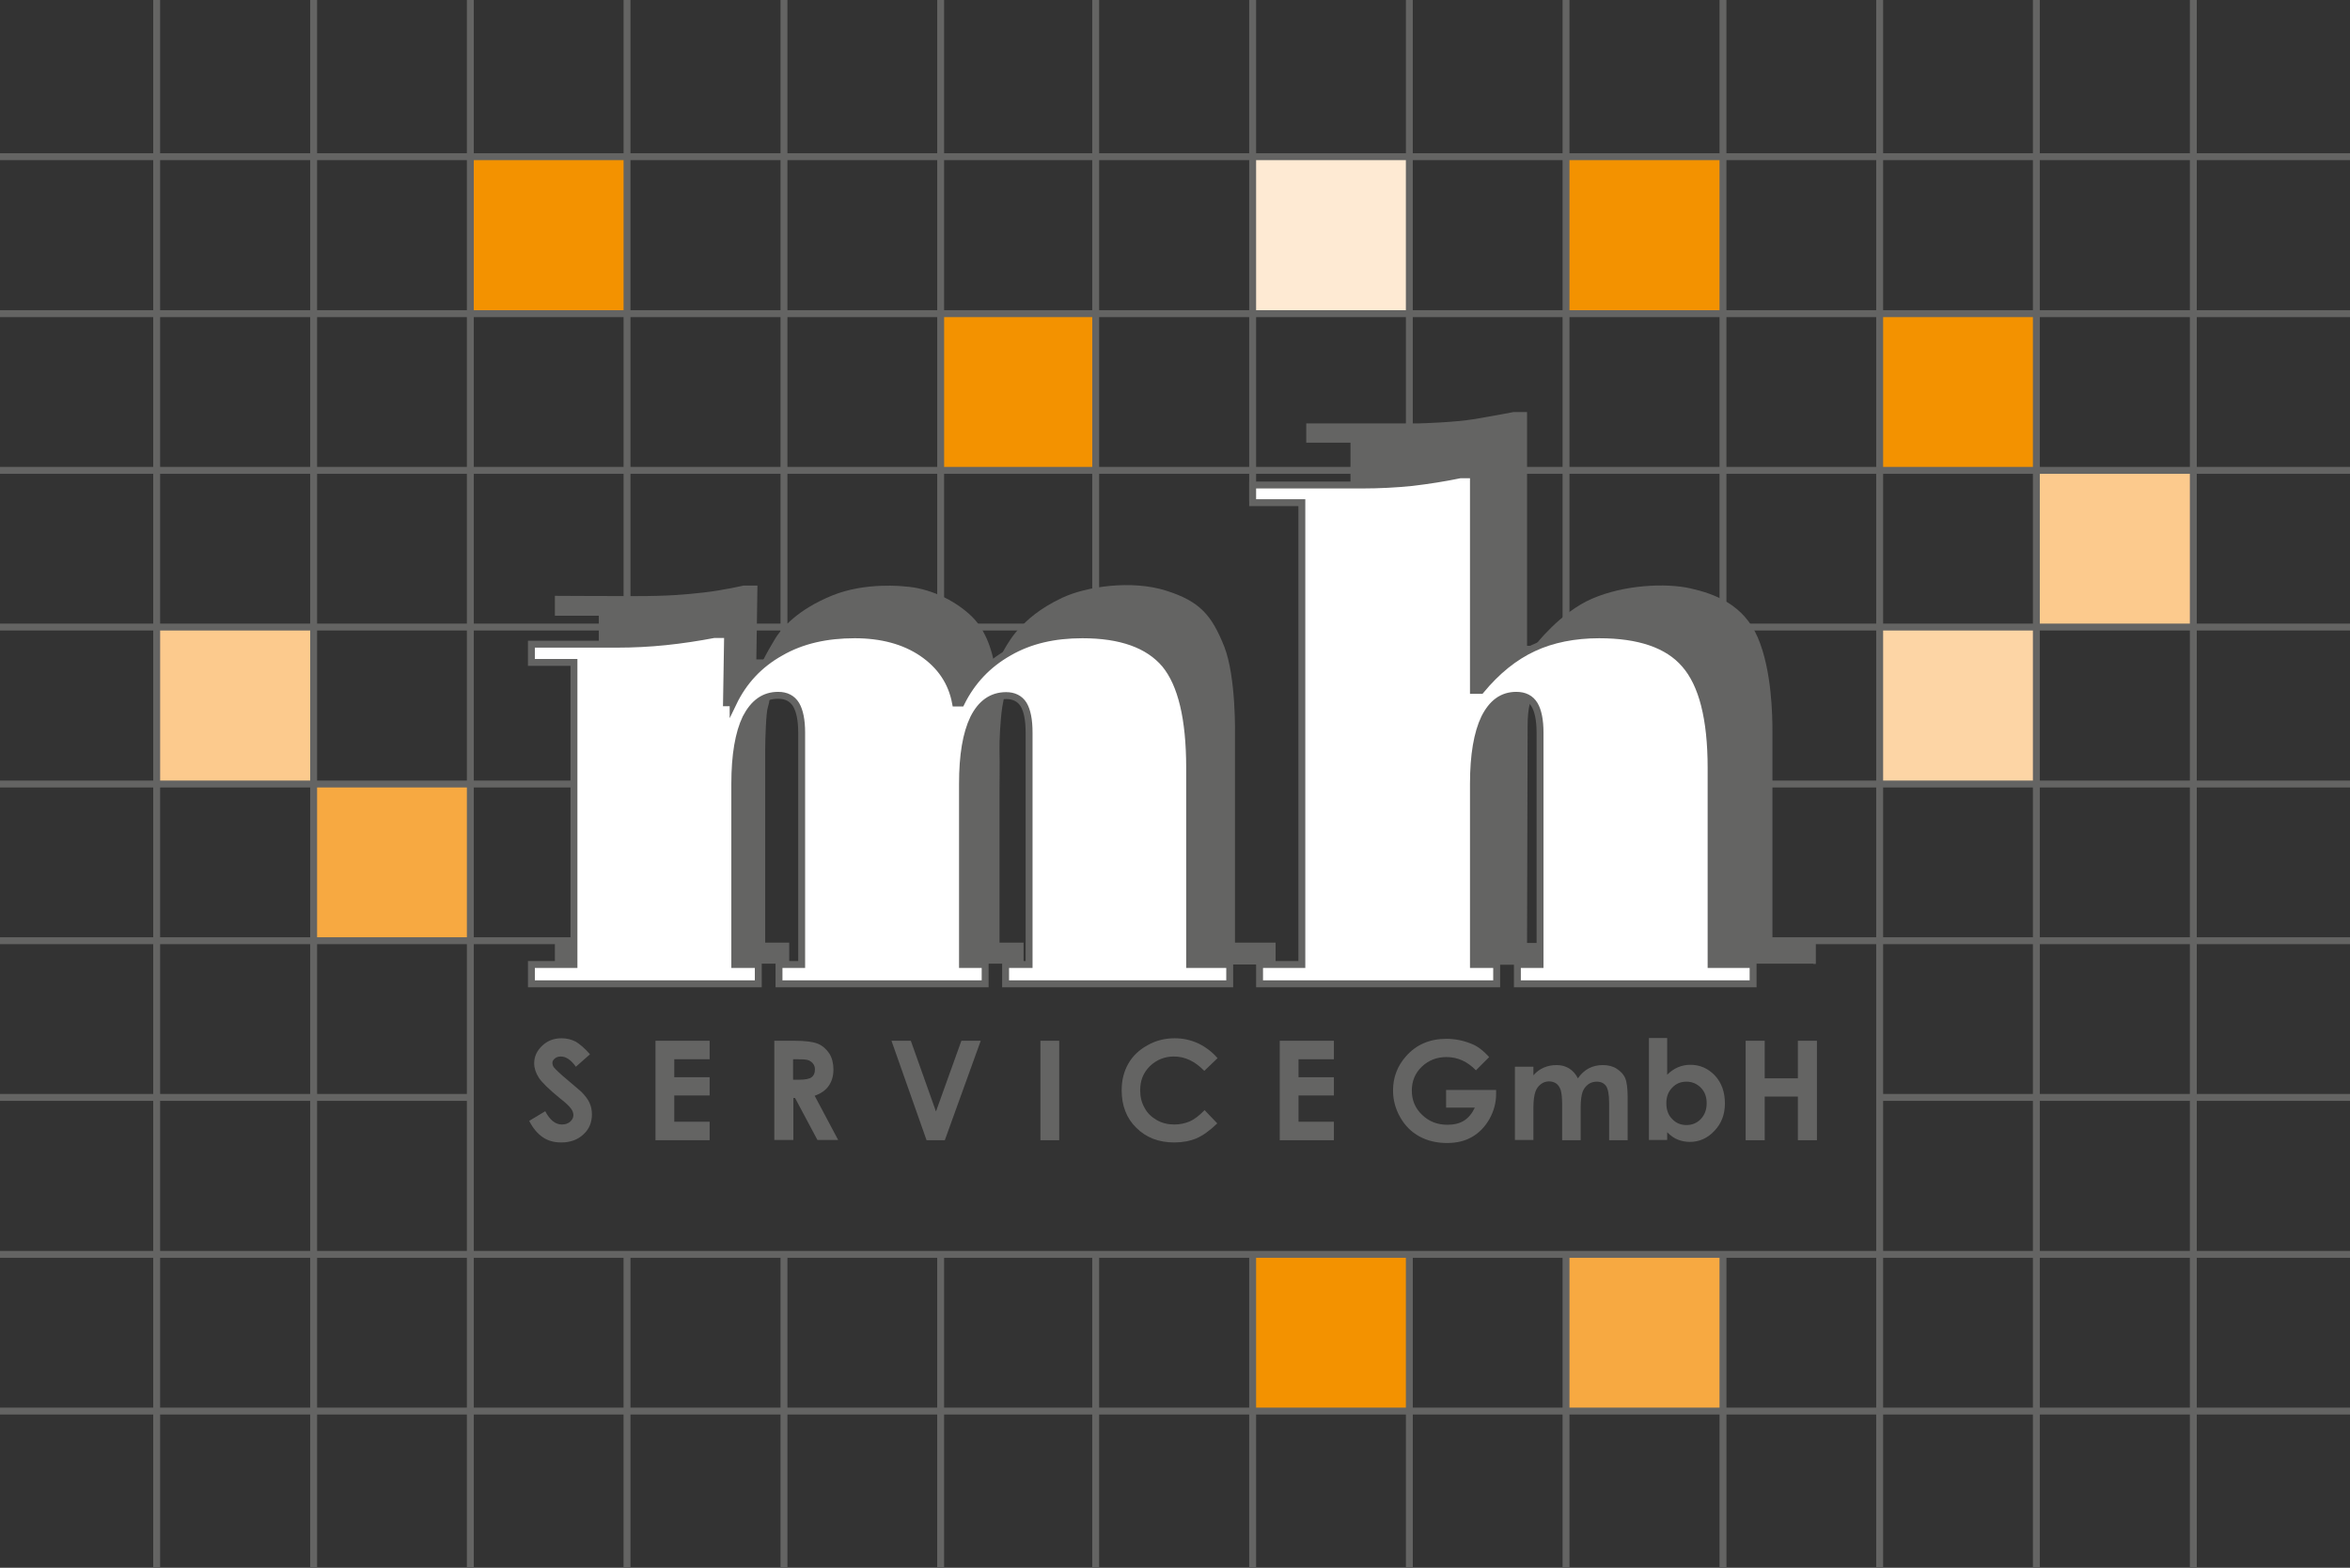 <?xml version="1.0" encoding="utf-8"?>
<!-- Generator: Adobe Illustrator 21.1.0, SVG Export Plug-In . SVG Version: 6.00 Build 0)  -->
<svg version="1.1" id="Ebene_1" xmlns="http://www.w3.org/2000/svg" xmlns:xlink="http://www.w3.org/1999/xlink" x="0px" y="0px"
	 viewBox="0 0 850.4 567.3" style="enable-background:new 0 0 850.4 567.3;" xml:space="preserve">
<rect x="0" y="0" width="850.4" height="567.3" fill="#333333" stroke="none"/>
<style type="text/css">
	.st0{fill:#FCCA8D;}
	.st1{fill:#F39200;}
	.st2{fill:#FDD5A5;}
	.st3{fill:#FEEAD3;}
	.st4{fill:#F7A941;}
	.st5{fill:#646463;}
	.st6{fill:none;stroke:#646463;stroke-width:2.502;stroke-miterlimit:10;}
	.st7{fill:#FFFFFF;stroke:#646463;stroke-width:2.502;stroke-miterlimit:10;}
</style>
<g>
	<g>
		<rect x="736.9" y="170.2" class="st0" width="56.7" height="56.7"/>
	</g>
	<g>
		<rect x="680.2" y="113.5" class="st1" width="56.7" height="56.7"/>
	</g>
	<rect x="680.2" y="226.9" class="st2" width="56.7" height="56.7"/>
	<rect x="453.5" y="56.2" class="st3" width="56.7" height="56.7"/>
	<rect x="566.6" y="56.7" class="st1" width="56.7" height="56.7"/>
	<rect x="340.4" y="113.5" class="st1" width="56.7" height="56.7"/>
	<rect x="170.2" y="56.7" class="st1" width="56.7" height="56.7"/>
	<rect x="113.5" y="283.7" class="st4" width="56.7" height="56.7"/>
	<rect x="56.7" y="226.9" class="st0" width="56.7" height="56.7"/>
	<rect x="566.6" y="453.9" class="st4" width="56.7" height="56.7"/>
	<rect x="453.4" y="453.9" class="st1" width="56.7" height="56.7"/>
	<g>
		<path class="st5" d="M213.5,381.5l-5.1,4.5c-1.8-2.5-3.6-3.7-5.4-3.7c-0.9,0-1.6,0.2-2.2,0.7c-0.6,0.5-0.9,1-0.9,1.6
			c0,0.6,0.2,1.2,0.6,1.7c0.6,0.7,2.2,2.3,5,4.6c2.6,2.2,4.2,3.6,4.8,4.1c1.4,1.4,2.4,2.7,3,4c0.6,1.3,0.9,2.7,0.9,4.2
			c0,3-1,5.4-3.1,7.3c-2,1.9-4.7,2.9-8,2.9c-2.6,0-4.8-0.6-6.7-1.9c-1.9-1.3-3.5-3.2-4.9-5.9l5.8-3.5c1.7,3.2,3.7,4.8,6,4.8
			c1.2,0,2.2-0.3,3-1c0.8-0.7,1.2-1.5,1.2-2.4c0-0.8-0.3-1.6-0.9-2.4c-0.6-0.8-1.9-2.1-4-3.7c-3.9-3.2-6.5-5.7-7.6-7.4
			c-1.1-1.7-1.7-3.5-1.7-5.2c0-2.5,1-4.6,2.9-6.4c1.9-1.8,4.2-2.7,7-2.7c1.8,0,3.5,0.4,5.1,1.2C209.8,377.8,211.6,379.3,213.5,381.5
			z"/>
		<path class="st5" d="M237.2,376.6h19.6v6.7H244v6.5h12.8v6.6H244v9.5h12.8v6.7h-19.6V376.6z"/>
		<path class="st5" d="M280.2,376.6h7.3c4,0,6.8,0.4,8.5,1.1c1.7,0.7,3,1.9,4.1,3.5c1,1.6,1.5,3.6,1.5,5.8c0,2.4-0.6,4.3-1.7,5.9
			c-1.1,1.6-2.8,2.8-5.1,3.6l8.5,16h-7.5l-8.1-15.2h-0.6v15.2h-6.9V376.6z M287.1,390.7h2.1c2.2,0,3.7-0.3,4.5-0.9
			c0.8-0.6,1.2-1.5,1.2-2.8c0-0.8-0.2-1.5-0.6-2c-0.4-0.6-1-1-1.6-1.3c-0.7-0.3-1.9-0.4-3.8-0.4h-1.9V390.7z"/>
		<path class="st5" d="M322.6,376.6h7l9.1,25.6l9.2-25.6h7l-13,36h-6.6L322.6,376.6z"/>
		<path class="st5" d="M376.5,376.6h6.8v36h-6.8V376.6z"/>
		<path class="st5" d="M440.6,382.9l-4.8,4.6c-3.3-3.4-6.9-5.2-11-5.2c-3.4,0-6.3,1.2-8.7,3.5c-2.4,2.4-3.5,5.2-3.5,8.7
			c0,2.4,0.5,4.5,1.6,6.4c1,1.9,2.5,3.3,4.4,4.4c1.9,1.1,4,1.6,6.4,1.6c2,0,3.8-0.4,5.5-1.1c1.6-0.7,3.5-2.1,5.4-4.1l4.6,4.8
			c-2.7,2.6-5.2,4.4-7.5,5.4c-2.4,1-5.1,1.5-8.1,1.5c-5.6,0-10.2-1.8-13.7-5.3c-3.6-3.5-5.3-8.1-5.3-13.6c0-3.6,0.8-6.8,2.4-9.6
			c1.6-2.8,3.9-5,7-6.7c3-1.7,6.3-2.5,9.8-2.5c3,0,5.8,0.6,8.6,1.9C436.2,378.8,438.6,380.6,440.6,382.9z"/>
		<path class="st5" d="M463.1,376.6h19.6v6.7h-12.8v6.5h12.8v6.6h-12.8v9.5h12.8v6.7h-19.6V376.6z"/>
		<path class="st5" d="M538.9,382.5l-4.8,4.8c-3.1-3.2-6.6-4.8-10.7-4.8c-3.5,0-6.5,1.2-8.9,3.5c-2.4,2.3-3.6,5.2-3.6,8.6
			c0,3.5,1.2,6.4,3.7,8.8c2.5,2.4,5.5,3.6,9.2,3.6c2.4,0,4.4-0.5,6-1.5c1.6-1,2.9-2.6,3.9-4.7h-10.4v-6.4h18.1l0,1.5
			c0,3.1-0.8,6.1-2.4,9c-1.6,2.8-3.7,5-6.3,6.5c-2.6,1.5-5.6,2.2-9.1,2.2c-3.7,0-7.1-0.8-10-2.4c-2.9-1.6-5.2-3.9-6.9-6.9
			c-1.7-3-2.6-6.2-2.6-9.7c0-4.8,1.6-8.9,4.7-12.4c3.7-4.2,8.6-6.3,14.6-6.3c3.1,0,6.1,0.6,8.8,1.7
			C534.5,378.4,536.7,380.1,538.9,382.5z"/>
		<path class="st5" d="M548.2,386h6.7v3.1c1.1-1.3,2.4-2.2,3.8-2.8c1.4-0.6,2.9-0.9,4.6-0.9c1.7,0,3.2,0.4,4.5,1.2
			c1.3,0.8,2.4,2,3.2,3.6c1.1-1.6,2.4-2.8,3.9-3.6c1.5-0.8,3.2-1.2,5.1-1.2c1.9,0,3.6,0.4,5,1.3c1.4,0.9,2.5,2,3.1,3.4
			c0.6,1.4,0.9,3.7,0.9,6.9v15.6h-6.7v-13.5c0-3-0.4-5.1-1.1-6.1c-0.8-1.1-1.9-1.6-3.4-1.6c-1.1,0-2.2,0.3-3.1,1
			c-0.9,0.7-1.6,1.6-2,2.7c-0.4,1.1-0.7,3-0.7,5.5v12h-6.7v-12.9c0-2.4-0.2-4.1-0.5-5.2c-0.4-1.1-0.9-1.9-1.6-2.4
			c-0.7-0.5-1.6-0.8-2.6-0.8c-1.1,0-2.1,0.3-3,1c-0.9,0.7-1.6,1.6-2,2.8c-0.4,1.2-0.7,3.1-0.7,5.6v11.8h-6.7V386z"/>
		<path class="st5" d="M603.3,375.7v13.2c1.2-1.2,2.5-2.1,3.9-2.7c1.4-0.6,2.9-0.9,4.5-0.9c3.5,0,6.4,1.3,8.9,3.9
			c2.4,2.6,3.6,6,3.6,10.1c0,4-1.3,7.3-3.8,9.9c-2.5,2.7-5.5,4-8.9,4c-1.5,0-3-0.3-4.3-0.8c-1.3-0.5-2.6-1.4-3.9-2.7v2.8h-6.6v-36.9
			H603.3z M610.3,391.4c-2.1,0-3.8,0.7-5.2,2.2c-1.4,1.4-2.1,3.3-2.1,5.6c0,2.4,0.7,4.3,2.1,5.7c1.4,1.5,3.1,2.2,5.2,2.2
			c2,0,3.8-0.7,5.2-2.2c1.4-1.5,2.1-3.4,2.1-5.7c0-2.3-0.7-4.2-2.1-5.6C614.1,392.2,612.4,391.4,610.3,391.4z"/>
		<path class="st5" d="M631.7,376.6h6.9v13.6h12v-13.6h6.9v36h-6.9v-15.8h-12v15.8h-6.9V376.6z"/>
	</g>
	<g>
		<line class="st6" x1="0" y1="56.7" x2="850.4" y2="56.7"/>
	</g>
	<g>
		<line class="st6" x1="793.7" y1="567.3" x2="793.7" y2="0"/>
	</g>
	<g>
		<line class="st6" x1="736.9" y1="567.3" x2="736.9" y2="0"/>
	</g>
	<g>
		<line class="st6" x1="0" y1="113.5" x2="850.4" y2="113.5"/>
	</g>
	<g>
		<line class="st6" x1="537.1" y1="170.2" x2="850.4" y2="170.2"/>
	</g>
	<g>
		<line class="st6" x1="614.3" y1="226.9" x2="850.4" y2="226.9"/>
	</g>
	<g>
		<line class="st6" x1="628.1" y1="283.7" x2="850.4" y2="283.7"/>
	</g>
	<g>
		<line class="st6" x1="637.7" y1="340.4" x2="850.4" y2="340.4"/>
	</g>
	<g>
		<line class="st6" x1="680.2" y1="397.1" x2="850.4" y2="397.1"/>
	</g>
	<g>
		<line class="st6" x1="0" y1="453.9" x2="850.4" y2="453.9"/>
	</g>
	<g>
		<line class="st6" x1="0" y1="510.6" x2="850.4" y2="510.6"/>
	</g>
	<g>
		<line class="st6" x1="680.2" y1="567.3" x2="680.2" y2="0"/>
	</g>
	<g>
		<line class="st6" x1="623.5" y1="567.3" x2="623.5" y2="453.9"/>
	</g>
	<g>
		<line class="st6" x1="566.7" y1="567.3" x2="566.7" y2="453.9"/>
	</g>
	<g>
		<line class="st6" x1="510" y1="567.3" x2="510" y2="453.9"/>
	</g>
	<g>
		<line class="st6" x1="453.3" y1="567.3" x2="453.3" y2="453.9"/>
	</g>
	<g>
		<line class="st6" x1="396.5" y1="567.3" x2="396.5" y2="453.9"/>
	</g>
	<g>
		<line class="st6" x1="340.4" y1="567.3" x2="340.4" y2="453.9"/>
	</g>
	<g>
		<line class="st6" x1="283.7" y1="567.3" x2="283.7" y2="453.9"/>
	</g>
	<g>
		<line class="st6" x1="226.9" y1="567.3" x2="226.9" y2="453.9"/>
	</g>
	<g>
		<line class="st6" x1="170.2" y1="567.3" x2="170.2" y2="0"/>
	</g>
	<g>
		<line class="st6" x1="113.5" y1="567.3" x2="113.5" y2="0"/>
	</g>
	<g>
		<line class="st6" x1="56.7" y1="567.3" x2="56.7" y2="0"/>
	</g>
	<g>
		<line class="st6" x1="0" y1="226.9" x2="396.5" y2="226.9"/>
	</g>
	<g>
		<line class="st6" x1="0" y1="283.7" x2="207.6" y2="283.7"/>
	</g>
	<g>
		<line class="st6" x1="0" y1="340.4" x2="207.6" y2="340.4"/>
	</g>
	<g>
		<line class="st6" x1="566.7" y1="229.7" x2="566.7" y2="0"/>
	</g>
	<g>
		<line class="st6" x1="510" y1="174.6" x2="510" y2="0"/>
	</g>
	<g>
		<line class="st6" x1="453.3" y1="181.5" x2="453.3" y2="0"/>
	</g>
	<g>
		<line class="st6" x1="396.5" y1="221.2" x2="396.5" y2="0"/>
	</g>
	<g>
		<line class="st6" x1="340.4" y1="243.2" x2="340.4" y2="0"/>
	</g>
	<g>
		<line class="st6" x1="283.7" y1="233.1" x2="283.7" y2="0"/>
	</g>
	<g>
		<line class="st6" x1="0" y1="170.2" x2="499.5" y2="170.2"/>
	</g>
	<g>
		<line class="st6" x1="0" y1="397.1" x2="170.2" y2="397.1"/>
	</g>
	<g>
		<line class="st6" x1="623.5" y1="243.1" x2="623.5" y2="0"/>
	</g>
	<g>
		<line class="st6" x1="226.9" y1="233.1" x2="226.9" y2="0"/>
	</g>
	<g>
		<g>
			<g>
				<path class="st5" d="M265.8,341.1v7.6h19.8v-7.6h-8.7v-55.6c0,0,0-10.3,0-14c0-3.7,0.3-13.9,1-15.7c0.6-1.8,0.7-3.8,0.7-3.8
					s-2.6,0.7-4.8,2.6s-4,5.1-5.3,9c-1.3,3.9-2.6,11.8-2.6,20.1S265.8,341.1,265.8,341.1z"/>
				<path class="st5" d="M200.8,215.6v7.2h15.9v10.4c0,0,9.6-0.1,13.2-0.1c3.6,0,15.4-1.1,19.7-1.9c0,0,8-1.5,8.6-1.5
					c0.6,0,4.9,0,4.9,0l-0.4,24.7h2.6c0,0,4.1-11,16.3-17.8c12.2-6.7,22-6.9,27.7-6.9c5.7-0.1,17.3,1.2,25.3,7.2
					c8,5.9,10.6,14.7,10.6,14.7l0.7,2.8h2c0,0,3.3-6.6,6.8-10c3.5-3.4,5-4.6,5-4.6s-1.5-10.4-8-16.7c-6.5-6.3-15.9-10.4-24.4-10.9
					c0,0-14-1.7-26.2,3.3s-18.3,11.6-21,16.3c-2.8,4.7-3.8,6.8-3.8,6.8h-2.6l0.4-26.7h-5.1c0,0-7.3,1.7-14.4,2.5
					c-7.1,0.8-13.1,1.3-24.5,1.3S200.8,215.6,200.8,215.6z"/>
				<path class="st5" d="M361.4,238.6c0,0,11.7-8.9,26.7-8.9s20.6,1.4,27.1,5.3c6.5,3.8,11.2,9.4,13.8,23.6
					c2.6,14.2,1.5,23.2,1.5,35.7s0,54.7,0,54.7H445h16.6v-7.9h-14.7v-74.9c0,0,0.5-21.1-3.9-32.3c-4.5-11.2-8.7-16.3-21.1-20.2
					s-28.8-1.5-37.5,2.6s-12.7,8.2-15.2,10.7c-2.6,2.6-4.8,6.3-5.5,7.5S361.4,238.6,361.4,238.6z"/>
				<path class="st5" d="M348.3,341.1v7.6h22.1v-7.6h-8.7v-55.4c0,0,0.1-10.6,0-14.2c-0.1-3.1,0.3-11.2,1-15.7
					c0.5-2.9,0.8-4.1,0.8-4.1s-5.1,1.1-7.3,2.9s-4,5.1-5.3,9c-1.3,3.9-2.6,11.8-2.6,20.1S348.3,341.1,348.3,341.1z"/>
				<rect x="200.8" y="341.1" class="st5" width="6.8" height="7.9"/>
			</g>
			<g>
				<path class="st5" d="M556.6,233.7l-4,0v-84.6h-4.9c0,0-6.1,1.2-13.8,2.5s-20.2,1.6-20.2,1.6l-41,0v7h16v15.2c0,0,4.3,0,7.5,0
					c3.1,0,12.2-0.6,16.4-1.1s15.8-2.6,15.8-2.6h4.8v78h2.7c0,0,5-5.5,8.5-8.6c3.5-3.2,11.4-7.1,11.4-7.1L556.6,233.7z"/>
				<path class="st5" d="M656.2,348.7h-37v-68.9c0,0,0.7-24.2-6.8-35.8s-20.1-14-32.6-14.3c-12.5-0.3-23.2,4.1-23.2,4.1l-1.3,0
					c0,0,9.2-12.2,20.9-17.2c11.6-5,26.6-5.7,35.5-3.7s19.3,5.9,24.4,17.8c5.1,11.9,5.3,28.4,5.3,34.2c0,5.8,0,76.3,0,76.3h15.7v7.6
					H656.2z"/>
				<path class="st5" d="M554,253.5c0,0-1.2,2.2-1.2,9.4c0,7.1-0.2,78.3-0.2,78.3h4.8v7.9h-24.2v-63.9c0,0-0.4-15.5,3.1-22.9
					c3.4-7.4,6.3-10.2,11.3-10.4C551.2,251.6,553.1,252.5,554,253.5z"/>
			</g>
		</g>
		<g>
			<path class="st7" d="M265.3,254.4c3.8-7.9,9.5-14,17.2-18.3c7.6-4.4,16.6-6.4,26.8-6.4c9.7,0,17.9,2.2,24.4,6.6
				c6.6,4.5,10.7,10.5,12.1,18.1h2c3.9-7.9,9.7-14,17.3-18.3c7.6-4.4,16.4-6.4,26.6-6.4c13.8,0,23.8,3.5,29.9,10.7
				c5.9,7.2,8.9,19.6,8.9,37.4V349H445v7h-81.1v-7h8.5v-83.9c0-4.7-0.7-8-2-10.2c-1.4-2.2-3.6-3.2-6.3-3.2c-5.2,0-9.1,2.8-11.8,8.2
				c-2.7,5.6-4,13.4-4,23.8V349h8.2v7h-74.6v-7h8.2v-83.9c0-4.5-0.7-7.9-2-10.1c-1.4-2.3-3.6-3.4-6.5-3.4c-5.2,0-8.9,2.8-11.7,8.2
				c-2.6,5.4-4,13.4-4,23.8V349h8.5v7h-82.1v-7h15.4V239.7h-15.4v-6.6h31c5.9,0,11.8-0.3,17.6-0.9c5.8-0.6,11.7-1.5,17.5-2.6h4.9
				l-0.4,24.7H265.3L265.3,254.4z"/>
			<path class="st7" d="M455.8,356v-7h15.3V181.9h-17.8v-6.4H493c5.9,0,12-0.3,17.9-0.9c5.9-0.7,11.7-1.6,17.5-2.8h4.8v78h2.7
				c5.8-7,12.1-12.1,19-15.3c6.8-3.2,14.9-4.8,23.8-4.8c14.4,0,24.8,3.5,31,10.7c6.3,7.2,9.5,19.6,9.5,37.4V349h15.2v7h-85.3v-7h8.2
				v-83.9c0-4.5-0.7-7.9-2-10.1c-1.4-2.3-3.6-3.4-6.6-3.4c-5.1,0-8.8,2.8-11.5,8.2c-2.6,5.4-4,13.4-4,23.8V349h8.4v7H455.8
				L455.8,356z"/>
		</g>
	</g>
</g>
</svg>
